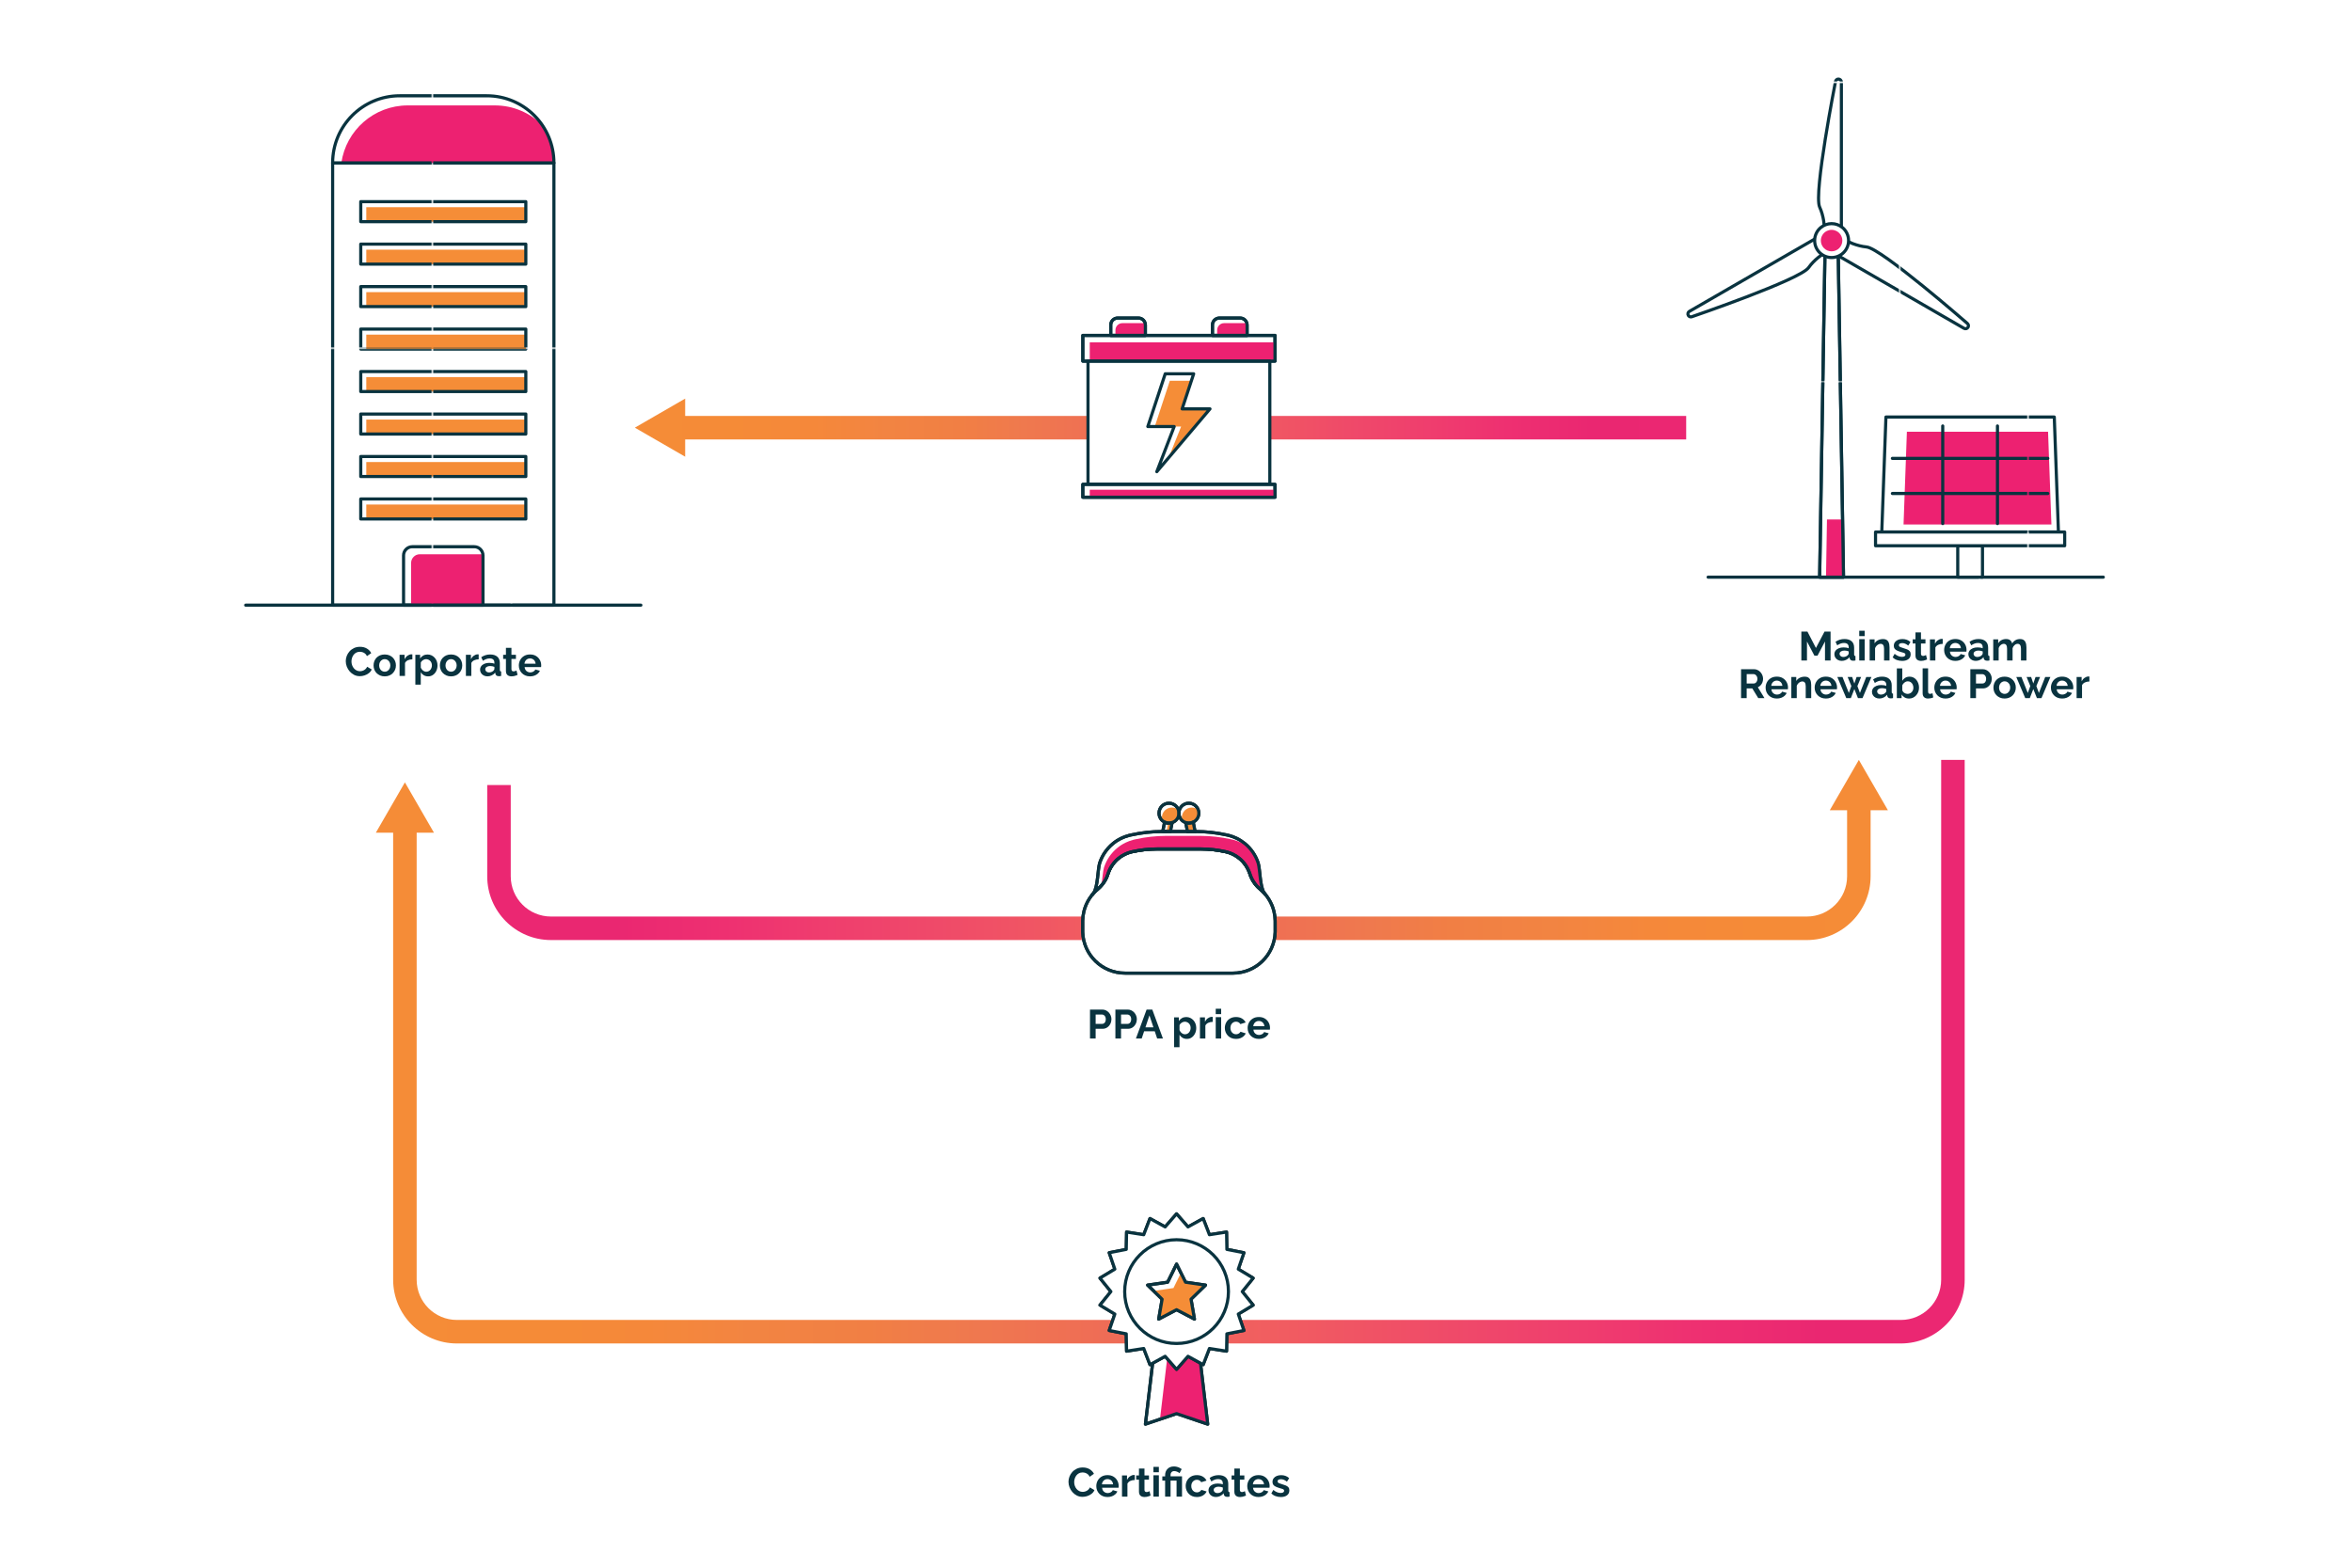 <svg id="Layer_1" xmlns="http://www.w3.org/2000/svg" xmlns:xlink="http://www.w3.org/1999/xlink" viewBox="0 0 1500 1000"><defs><style>
      .cls-1, .cls-2, .cls-3, .cls-4, .cls-5, .cls-6, .cls-7, .cls-8 {
        fill: none;
      }
      .cls-9 {
        fill: url(#linear-gradient);
      }
      .cls-10 {
        fill: #f58d37;
      }
      .cls-11 {
        fill: #ed2171;
      }
      .cls-12, .cls-13, .cls-14, .cls-15, .cls-16, .cls-17, .cls-18, .cls-19, .cls-20, .cls-21 {
        fill: #fff;
      }
      .cls-22 {
        fill: #09333f;
      }
      .cls-2, .cls-13, .cls-14, .cls-3, .cls-4, .cls-5, .cls-6, .cls-7, .cls-8, .cls-15, .cls-16, .cls-17, .cls-18, .cls-19, .cls-20, .cls-21 {
        stroke-linecap: round;
        stroke-linejoin: round;
        stroke-width: 2px;
      }
      .cls-2, .cls-15 {
        stroke: url(#New_Pattern_Swatch_2);
      }
      .cls-13, .cls-3 {
        stroke: #09333f;
      }
      .cls-14, .cls-4 {
        stroke: #231f20;
      }
      .cls-5 {
        stroke: url(#New_Pattern_Swatch_2-2);
      }
      .cls-6 {
        stroke: url(#New_Pattern_Swatch_2-3);
      }
      .cls-7 {
        stroke: url(#New_Pattern_Swatch_2-5);
      }
      .cls-8 {
        stroke: url(#New_Pattern_Swatch_2-11);
      }
      .cls-23 {
        fill: url(#linear-gradient-3);
      }
      .cls-24 {
        fill: url(#linear-gradient-2);
      }
      .cls-16 {
        stroke: url(#New_Pattern_Swatch_2-10);
      }
      .cls-17 {
        stroke: url(#New_Pattern_Swatch_2-4);
      }
      .cls-18 {
        stroke: url(#New_Pattern_Swatch_2-9);
      }
      .cls-19 {
        stroke: url(#New_Pattern_Swatch_2-8);
      }
      .cls-20 {
        stroke: url(#New_Pattern_Swatch_2-6);
      }
      .cls-21 {
        stroke: url(#New_Pattern_Swatch_2-7);
      }
    </style><linearGradient id="linear-gradient" x1="310.72" y1="542.19" x2="1204.03" y2="542.19" gradientUnits="userSpaceOnUse"><stop offset="0" stop-color="#eb2772"></stop><stop offset=".09" stop-color="#ea2771"></stop><stop offset=".17" stop-color="#ee3071"></stop><stop offset=".24" stop-color="#ef3d6e"></stop><stop offset=".31" stop-color="#ef486a"></stop><stop offset=".37" stop-color="#f05265"></stop><stop offset=".44" stop-color="#f15e60"></stop><stop offset=".5" stop-color="#ed675a"></stop><stop offset=".56" stop-color="#ef6f54"></stop><stop offset=".63" stop-color="#ef794e"></stop><stop offset=".69" stop-color="#f17f44"></stop><stop offset=".76" stop-color="#f28442"></stop><stop offset=".83" stop-color="#f5883a"></stop><stop offset=".91" stop-color="#f58b37"></stop><stop offset="1" stop-color="#f58c37"></stop></linearGradient><linearGradient id="linear-gradient-2" x1="-3997.77" y1="670.85" x2="-2984.46" y2="670.85" gradientTransform="translate(-2744.77) rotate(-180) scale(1 -1)" xlink:href="#linear-gradient"></linearGradient><linearGradient id="linear-gradient-3" x1="404.87" y1="272.8" x2="1075.37" y2="272.8" gradientUnits="userSpaceOnUse"><stop offset="0" stop-color="#f58c37"></stop><stop offset=".09" stop-color="#f58b37"></stop><stop offset=".17" stop-color="#f5883a"></stop><stop offset=".24" stop-color="#f28442"></stop><stop offset=".31" stop-color="#f17f44"></stop><stop offset=".37" stop-color="#ef794e"></stop><stop offset=".44" stop-color="#ef6f54"></stop><stop offset=".5" stop-color="#ed675a"></stop><stop offset=".56" stop-color="#f15e60"></stop><stop offset=".63" stop-color="#f05265"></stop><stop offset=".69" stop-color="#ef486a"></stop><stop offset=".76" stop-color="#ef3d6e"></stop><stop offset=".83" stop-color="#ee3071"></stop><stop offset=".91" stop-color="#ea2771"></stop><stop offset="1" stop-color="#eb2772"></stop></linearGradient><pattern id="New_Pattern_Swatch_2" x="0" y="0" width="190.1" height="190.1" patternTransform="translate(5815.26 4233.56)" patternUnits="userSpaceOnUse" viewBox="0 0 190.1 190.1"><g><rect class="cls-1" width="190.1" height="190.1"></rect><rect class="cls-22" width="190.1" height="190.1"></rect></g></pattern><pattern id="New_Pattern_Swatch_2-2" patternTransform="translate(1472.72 6182.84)" xlink:href="#New_Pattern_Swatch_2"></pattern><pattern id="New_Pattern_Swatch_2-3" patternTransform="translate(1645.01 6164.97)" xlink:href="#New_Pattern_Swatch_2"></pattern><pattern id="New_Pattern_Swatch_2-4" patternTransform="translate(1594.01 6164.97)" xlink:href="#New_Pattern_Swatch_2"></pattern><pattern id="New_Pattern_Swatch_2-5" patternTransform="translate(1594.01 6164.97)" xlink:href="#New_Pattern_Swatch_2"></pattern><pattern id="New_Pattern_Swatch_2-6" patternTransform="translate(1594.01 6164.97)" xlink:href="#New_Pattern_Swatch_2"></pattern><pattern id="New_Pattern_Swatch_2-7" patternTransform="translate(1594.01 6164.97)" xlink:href="#New_Pattern_Swatch_2"></pattern><pattern id="New_Pattern_Swatch_2-8" patternTransform="translate(1866.94 6174.56)" xlink:href="#New_Pattern_Swatch_2"></pattern><pattern id="New_Pattern_Swatch_2-9" patternTransform="translate(1866.94 6174.56)" xlink:href="#New_Pattern_Swatch_2"></pattern><pattern id="New_Pattern_Swatch_2-10" patternTransform="translate(1866.94 6174.56)" xlink:href="#New_Pattern_Swatch_2"></pattern><pattern id="New_Pattern_Swatch_2-11" patternTransform="translate(1866.94 6174.56)" xlink:href="#New_Pattern_Swatch_2"></pattern></defs><path class="cls-9" d="M1204.03,516.84l-18.54-32.11-18.54,32.11h11.04v42.15c0,14.15-11.51,25.65-25.65,25.65H351.38c-14.15,0-25.65-11.51-25.65-25.65v-58.21h-15v58.21c0,22.42,18.24,40.65,40.65,40.65h800.96c22.42,0,40.65-18.24,40.65-40.65v-42.15h11.04Z"></path><path class="cls-24" d="M239.69,531.17l18.54-32.11,18.54,32.11h-10.98s-.06,0-.06,0v285.15c0,14.15,11.51,25.65,25.65,25.65h920.96c14.15,0,25.65-11.51,25.65-25.65V484.73h15v331.59c0,22.42-18.24,40.65-40.65,40.65H291.38c-22.42,0-40.65-18.24-40.65-40.65v-285.15s-.06,0-.06,0h-10.98Z"></path><polygon class="cls-23" points="436.97 265.3 436.97 265.24 436.97 254.26 404.87 272.8 436.97 291.33 436.97 280.35 436.97 280.3 1075.37 280.3 1075.37 265.3 436.97 265.3"></polygon><g><g><rect class="cls-13" x="690.58" y="213.95" width="122.56" height="16.4"></rect><rect class="cls-11" x="695" y="218.36" width="118.14" height="11.98"></rect><rect class="cls-13" x="693.88" y="230.35" width="115.96" height="78.63"></rect><polygon class="cls-10" points="771.68 260.82 753.9 260.82 756.61 252.6 759.81 242.87 746.06 242.87 736.45 272.09 736.85 272.09 741.26 272.09 748.84 272.09 753.26 272.09 745.3 291.97 762.14 272.09 771.68 260.82"></polygon><polygon class="cls-3" points="753.9 260.82 756.61 252.6 761.27 238.45 743.12 238.45 732.03 272.09 736.85 272.09 748.84 272.09 737.76 300.88 762.14 272.09 771.68 260.82 753.9 260.82"></polygon><rect class="cls-3" x="690.58" y="213.95" width="122.56" height="16.4"></rect><rect class="cls-13" x="690.58" y="308.98" width="122.56" height="8.2"></rect><rect class="cls-11" x="695" y="312.39" width="118.14" height="4.79"></rect><rect class="cls-3" x="690.58" y="308.98" width="122.56" height="8.2"></rect></g><g><path class="cls-13" d="M790.9,202.87h-13.21c-2.45,0-4.44,1.99-4.44,4.44v6.63h22.09v-6.63c0-2.45-1.99-4.44-4.44-4.44Z"></path><path class="cls-11" d="M795.34,208.2c0-.7-.17-1.36-.46-1.95-.32-.07-.64-.12-.98-.12h-13.21c-2.45,0-4.44,1.99-4.44,4.44v3.37h19.08v-5.74Z"></path><path class="cls-3" d="M790.9,202.87h-13.21c-2.45,0-4.44,1.99-4.44,4.44v6.63h22.09v-6.63c0-2.45-1.99-4.44-4.44-4.44Z"></path></g><g><path class="cls-13" d="M726.03,202.87h-13.21c-2.45,0-4.44,1.99-4.44,4.44v6.63h22.09v-6.63c0-2.45-1.99-4.44-4.44-4.44Z"></path><path class="cls-11" d="M730.47,208.2c0-.7-.17-1.36-.46-1.95-.32-.07-.64-.12-.98-.12h-13.21c-2.45,0-4.44,1.99-4.44,4.44v3.37h19.08v-5.74Z"></path><path class="cls-3" d="M726.03,202.87h-13.21c-2.45,0-4.44,1.99-4.44,4.44v6.63h22.09v-6.63c0-2.45-1.99-4.44-4.44-4.44Z"></path></g></g><g><path class="cls-22" d="M220.51,421.79c0-1.14,.2-2.26,.61-3.34,.41-1.08,1-2.07,1.79-2.95s1.75-1.59,2.87-2.12c1.13-.53,2.4-.79,3.82-.79,1.7,0,3.17,.37,4.41,1.12,1.24,.75,2.15,1.72,2.74,2.91l-2.73,1.9c-.31-.69-.72-1.24-1.22-1.64s-1.04-.68-1.62-.86c-.58-.17-1.14-.26-1.68-.26-.9,0-1.69,.18-2.35,.55-.67,.36-1.22,.84-1.66,1.43-.44,.59-.78,1.25-1,1.98-.23,.73-.34,1.46-.34,2.21,0,.8,.13,1.57,.39,2.33s.63,1.42,1.11,2c.48,.58,1.05,1.04,1.72,1.38,.67,.34,1.4,.51,2.2,.51,.55,0,1.13-.09,1.72-.29,.59-.19,1.13-.49,1.64-.91s.91-.96,1.22-1.64l2.91,1.72c-.38,.92-.98,1.7-1.81,2.34-.82,.64-1.74,1.13-2.76,1.46-1.01,.33-2.02,.49-3.03,.49-1.32,0-2.52-.27-3.6-.82-1.08-.55-2.02-1.27-2.82-2.18-.8-.91-1.42-1.93-1.86-3.07-.44-1.13-.66-2.28-.66-3.44Z"></path><path class="cls-22" d="M245.37,431.44c-1.11,0-2.1-.19-2.98-.57-.88-.38-1.62-.89-2.25-1.54s-1.1-1.39-1.42-2.22c-.32-.83-.48-1.71-.48-2.64s.16-1.86,.48-2.7c.32-.84,.79-1.58,1.4-2.22s1.37-1.15,2.25-1.52c.88-.37,1.87-.55,2.96-.55s2.13,.18,3,.55c.88,.37,1.62,.88,2.25,1.52,.62,.64,1.1,1.38,1.43,2.22,.33,.84,.49,1.74,.49,2.7s-.17,1.8-.49,2.64c-.33,.83-.81,1.57-1.43,2.22-.62,.65-1.37,1.17-2.25,1.54-.88,.38-1.87,.57-2.98,.57Zm-3.56-6.97c0,.76,.16,1.45,.47,2.07,.31,.61,.74,1.09,1.29,1.43s1.15,.51,1.81,.51,1.26-.17,1.79-.52,.97-.82,1.29-1.43c.32-.6,.48-1.3,.48-2.08s-.16-1.45-.48-2.05c-.32-.6-.75-1.08-1.29-1.43s-1.14-.52-1.82-.52-1.26,.17-1.79,.52-.96,.82-1.27,1.43c-.31,.6-.47,1.3-.47,2.08Z"></path><path class="cls-22" d="M262.97,420.57c-1.07,.02-2.03,.22-2.86,.61s-1.44,.97-1.82,1.73v8.27h-3.46v-13.49h3.2v2.78c.49-.94,1.1-1.67,1.86-2.21,.75-.54,1.55-.83,2.38-.88,.17,.02,.31,.02,.42,.01,.1,0,.2,0,.29,.04v3.15Z"></path><path class="cls-22" d="M273.06,431.44c-1.06,0-1.99-.24-2.81-.72-.82-.48-1.45-1.11-1.9-1.9v7.9h-3.46v-19.03h3.04v2.34c.52-.79,1.18-1.41,1.98-1.86,.8-.45,1.71-.68,2.73-.68,.92,0,1.76,.18,2.54,.54,.77,.36,1.45,.86,2.03,1.5,.58,.64,1.03,1.38,1.34,2.22,.31,.84,.47,1.73,.47,2.67,0,1.3-.26,2.49-.77,3.55-.51,1.06-1.21,1.91-2.11,2.53-.89,.63-1.92,.94-3.08,.94Zm-1.17-2.96c.52,0,1-.11,1.44-.33,.44-.22,.82-.52,1.13-.89,.31-.37,.55-.81,.73-1.31,.17-.5,.26-1.02,.26-1.54s-.09-1.06-.27-1.54c-.18-.48-.45-.9-.79-1.26s-.75-.64-1.21-.84c-.46-.2-.97-.31-1.52-.31-.31,0-.64,.06-.97,.17-.34,.11-.66,.27-.97,.47-.31,.2-.58,.44-.81,.7s-.41,.56-.55,.9v3.16c.23,.49,.52,.94,.87,1.35s.77,.72,1.24,.95c.47,.23,.94,.34,1.43,.34Z"></path><path class="cls-22" d="M287.67,431.44c-1.11,0-2.1-.19-2.98-.57-.88-.38-1.62-.89-2.25-1.54s-1.1-1.39-1.42-2.22c-.32-.83-.48-1.71-.48-2.64s.16-1.86,.48-2.7c.32-.84,.79-1.58,1.4-2.22s1.37-1.15,2.25-1.52c.88-.37,1.87-.55,2.96-.55s2.13,.18,3,.55c.88,.37,1.62,.88,2.25,1.52,.62,.64,1.1,1.38,1.43,2.22,.33,.84,.49,1.74,.49,2.7s-.17,1.8-.49,2.64c-.33,.83-.81,1.57-1.43,2.22-.62,.65-1.37,1.17-2.25,1.54-.88,.38-1.87,.57-2.98,.57Zm-3.56-6.97c0,.76,.16,1.45,.47,2.07,.31,.61,.74,1.09,1.29,1.43s1.15,.51,1.81,.51,1.26-.17,1.79-.52,.97-.82,1.29-1.43c.32-.6,.48-1.3,.48-2.08s-.16-1.45-.48-2.05c-.32-.6-.75-1.08-1.29-1.43s-1.14-.52-1.82-.52-1.26,.17-1.79,.52-.96,.82-1.27,1.43c-.31,.6-.47,1.3-.47,2.08Z"></path><path class="cls-22" d="M305.27,420.57c-1.07,.02-2.03,.22-2.86,.61s-1.44,.97-1.82,1.73v8.27h-3.46v-13.49h3.2v2.78c.49-.94,1.1-1.67,1.86-2.21,.75-.54,1.55-.83,2.38-.88,.17,.02,.31,.02,.42,.01,.1,0,.2,0,.29,.04v3.15Z"></path><path class="cls-22" d="M306.18,427.2c0-.87,.25-1.64,.74-2.29,.49-.65,1.18-1.16,2.05-1.53,.88-.37,1.89-.55,3.05-.55,.57,0,1.15,.04,1.74,.13,.59,.09,1.1,.23,1.53,.42v-.75c0-.83-.25-1.48-.75-1.94-.5-.46-1.26-.69-2.26-.69-.76,0-1.48,.13-2.16,.39-.68,.26-1.39,.63-2.13,1.12l-1.09-2.26c.88-.61,1.8-1.05,2.74-1.34,.94-.29,1.94-.43,2.98-.43,1.94,0,3.45,.47,4.54,1.42s1.62,2.32,1.62,4.11v4.28c0,.36,.07,.62,.2,.77,.13,.15,.34,.25,.64,.28v2.83c-.31,.05-.59,.09-.84,.13-.25,.03-.46,.04-.64,.03-.69,0-1.22-.15-1.57-.46-.36-.3-.57-.68-.64-1.13l-.08-.7c-.61,.76-1.35,1.35-2.24,1.77s-1.79,.62-2.7,.62-1.71-.19-2.43-.56c-.72-.38-1.28-.89-1.69-1.53-.41-.64-.61-1.36-.61-2.15Zm8.48,.65c.19-.17,.35-.36,.47-.58s.18-.41,.18-.56v-1.34c-.42-.17-.87-.3-1.35-.39s-.94-.14-1.38-.14c-.9,0-1.64,.19-2.22,.57-.58,.38-.87,.88-.87,1.51,0,.34,.09,.66,.29,.98,.19,.31,.46,.56,.82,.75,.36,.19,.79,.28,1.31,.28s1.03-.1,1.53-.3c.5-.2,.91-.46,1.22-.76Z"></path><path class="cls-22" d="M330.07,430.5c-.31,.14-.67,.28-1.08,.43s-.85,.27-1.33,.36c-.48,.09-.96,.14-1.44,.14-.66,0-1.26-.11-1.79-.33-.54-.22-.97-.58-1.29-1.07-.32-.49-.48-1.13-.48-1.92v-7.78h-1.77v-2.65h1.77v-4.42h3.51v4.42h2.86v2.65h-2.86v6.6c.02,.46,.15,.8,.39,1.01,.24,.21,.55,.32,.94,.32,.35,0,.69-.06,1.04-.2,.35-.13,.63-.25,.86-.35l.68,2.78Z"></path><path class="cls-22" d="M338.03,431.44c-1.09,0-2.08-.18-2.96-.55-.88-.37-1.64-.87-2.26-1.52s-1.1-1.38-1.43-2.2c-.33-.82-.49-1.71-.49-2.65,0-1.27,.29-2.44,.87-3.51,.58-1.07,1.4-1.93,2.47-2.57,1.07-.64,2.34-.96,3.83-.96s2.74,.32,3.8,.97c1.06,.64,1.87,1.49,2.44,2.54,.57,1.05,.86,2.19,.86,3.42,0,.22,0,.43-.03,.63-.02,.2-.04,.37-.05,.5h-10.5c.05,.71,.25,1.32,.58,1.82,.34,.5,.77,.89,1.3,1.16,.53,.27,1.09,.41,1.68,.41,.71,0,1.37-.17,1.99-.51,.62-.34,1.04-.79,1.26-1.37l2.96,.83c-.31,.69-.77,1.31-1.38,1.85s-1.33,.96-2.16,1.26c-.83,.3-1.76,.46-2.78,.46Zm-3.56-8.09h7.12c-.07-.68-.26-1.27-.58-1.77s-.74-.89-1.26-1.17c-.52-.28-1.1-.42-1.74-.42s-1.19,.14-1.7,.42-.93,.67-1.25,1.17-.52,1.09-.58,1.77Z"></path></g><g><polygon class="cls-15" points="310.46 103.9 267.66 103.9 212.14 103.9 212.14 386.02 353.26 386.02 353.26 103.9 310.46 103.9"></polygon><g><g><polygon class="cls-10" points="260.14 141.38 275.18 141.38 290.22 141.38 305.26 141.38 320.3 141.38 335.34 141.38 335.34 132.16 323.84 132.16 308.8 132.16 293.76 132.16 278.72 132.16 263.68 132.16 248.64 132.16 233.6 132.16 233.6 141.38 245.11 141.38 260.14 141.38"></polygon><rect class="cls-2" x="230.07" y="128.63" width="105.28" height="12.76"></rect></g><polygon class="cls-10" points="260.14 303.95 275.18 303.95 290.22 303.95 305.26 303.95 320.3 303.95 335.34 303.95 335.34 294.73 323.84 294.73 308.8 294.73 293.76 294.73 278.72 294.73 263.68 294.73 248.64 294.73 233.6 294.73 233.6 303.95 245.11 303.95 260.14 303.95"></polygon><g><polygon class="cls-10" points="260.14 168.48 275.18 168.48 290.22 168.48 305.26 168.48 320.3 168.48 335.34 168.48 335.34 159.26 323.84 159.26 308.8 159.26 293.76 159.26 278.72 159.26 263.68 159.26 248.64 159.26 233.6 159.26 233.6 168.48 245.11 168.48 260.14 168.48"></polygon><rect class="cls-2" x="230.07" y="155.72" width="105.28" height="12.76"></rect></g><g><polygon class="cls-10" points="260.14 195.57 275.18 195.57 290.22 195.57 305.26 195.57 320.3 195.57 335.34 195.57 335.34 186.35 323.84 186.35 308.8 186.35 293.76 186.35 278.72 186.35 263.68 186.35 248.64 186.35 233.6 186.35 233.6 195.57 245.11 195.57 260.14 195.57"></polygon><rect class="cls-2" x="230.07" y="182.82" width="105.28" height="12.76"></rect></g><g><polygon class="cls-10" points="260.14 222.67 275.18 222.67 290.22 222.67 305.26 222.67 320.3 222.67 335.34 222.67 335.34 213.45 323.84 213.45 308.8 213.45 293.76 213.45 278.72 213.45 263.68 213.45 248.64 213.45 233.6 213.45 233.6 222.67 245.11 222.67 260.14 222.67"></polygon><rect class="cls-2" x="230.07" y="209.91" width="105.28" height="12.76"></rect></g><g><polygon class="cls-10" points="260.14 249.76 275.18 249.76 290.22 249.76 305.26 249.76 320.3 249.76 335.34 249.76 335.34 240.54 323.84 240.54 308.8 240.54 293.76 240.54 278.72 240.54 263.68 240.54 248.64 240.54 233.6 240.54 233.6 249.76 245.11 249.76 260.14 249.76"></polygon><rect class="cls-2" x="230.07" y="237.01" width="105.28" height="12.76"></rect></g><g><polygon class="cls-10" points="260.14 276.86 275.18 276.86 290.22 276.86 305.26 276.86 320.3 276.86 335.34 276.86 335.34 267.64 323.84 267.64 308.8 267.64 293.76 267.64 278.72 267.64 263.68 267.64 248.64 267.64 233.6 267.64 233.6 276.86 245.11 276.86 260.14 276.86"></polygon><rect class="cls-2" x="230.07" y="264.1" width="105.28" height="12.76"></rect></g><g><polygon class="cls-10" points="260.14 331.05 275.18 331.05 290.22 331.05 305.26 331.05 320.3 331.05 335.34 331.05 335.34 321.83 323.84 321.83 308.8 321.83 293.76 321.83 278.72 321.83 263.68 321.83 248.64 321.83 233.6 321.83 233.6 331.05 245.11 331.05 260.14 331.05"></polygon><rect class="cls-2" x="230.07" y="318.29" width="105.28" height="12.76"></rect></g><rect class="cls-2" x="230.07" y="291.2" width="105.28" height="12.76"></rect></g><g><path class="cls-12" d="M310.46,61.1h-55.52c-23.64,0-42.8,19.16-42.8,42.8h141.12c0-23.64-19.16-42.8-42.8-42.8Z"></path><path class="cls-11" d="M267.66,103.9h85.6c0-8.99-2.78-17.32-7.51-24.21-7.74-7.69-18.4-12.45-30.18-12.45h-55.52c-21.55,0-39.38,15.93-42.35,36.66h49.96Z"></path><path class="cls-2" d="M310.46,61.1h-55.52c-23.64,0-42.8,19.16-42.8,42.8h141.12c0-23.64-19.16-42.8-42.8-42.8Z"></path></g><g><path class="cls-11" d="M308.03,354.3c0-.24-.02-.48-.05-.71-.23-.03-.47-.05-.71-.05h-39.52c-3.07,0-5.57,2.49-5.57,5.57v26.92h45.85v-31.72Z"></path><path class="cls-2" d="M302.46,348.74h-39.52c-3.07,0-5.57,2.49-5.57,5.57v31.72h50.65v-31.72c0-3.07-2.49-5.57-5.57-5.57Z"></path></g></g><line class="cls-5" x1="156.69" y1="386.02" x2="408.72" y2="386.02"></line><g><polygon class="cls-14" points="762.09 839.67 750.36 839.67 738.63 839.67 730.5 908.43 750.36 901.72 770.22 908.43 762.09 839.67"></polygon><polygon class="cls-11" points="770.22 908.43 763.56 852.08 757.81 852.08 746.08 852.08 739.79 905.29 750.36 901.72 770.22 908.43"></polygon><polygon class="cls-3" points="762.09 839.67 750.36 839.67 738.63 839.67 730.5 908.43 750.36 901.72 770.22 908.43 762.09 839.67"></polygon><polygon class="cls-14" points="792.26 823.89 799.2 815.28 789.73 809.56 793.31 799.09 782.45 796.96 782.24 785.9 771.31 787.61 767.33 777.29 757.64 782.63 750.36 774.29 743.09 782.63 733.4 777.29 729.42 787.61 718.48 785.9 718.27 796.96 707.41 799.09 711 809.56 701.52 815.28 708.47 823.89 701.52 832.5 711 838.22 707.41 848.69 718.27 850.82 718.48 861.88 729.42 860.17 733.4 870.49 743.09 865.15 750.36 873.48 757.64 865.15 767.33 870.49 771.31 860.17 782.24 861.88 782.45 850.82 793.31 848.69 789.73 838.22 799.2 832.5 792.26 823.89"></polygon><polygon class="cls-13" points="792.26 823.89 799.2 815.28 789.73 809.56 793.31 799.09 782.45 796.96 782.24 785.9 771.31 787.61 767.33 777.29 757.64 782.63 750.36 774.29 743.09 782.63 733.4 777.29 729.42 787.61 718.48 785.9 718.27 796.96 707.41 799.09 711 809.56 701.52 815.28 708.47 823.89 701.52 832.5 711 838.22 707.41 848.69 718.27 850.82 718.48 861.88 729.42 860.17 733.4 870.49 743.09 865.15 750.36 873.48 757.64 865.15 767.33 870.49 771.31 860.17 782.24 861.88 782.45 850.82 793.31 848.69 789.73 838.22 799.2 832.5 792.26 823.89"></polygon><polyline class="cls-4" points="750.36 806.34 756.07 817.89 768.82 819.75 759.59 828.74 761.77 841.44 750.36 835.44 738.96 841.44 741.14 828.74 731.91 819.75 744.66 817.89 750.36 806.34"></polyline><polygon class="cls-11" points="735.72 823.46 735.63 823.47 741.12 828.82 741.14 828.74 735.72 823.46"></polygon><polygon class="cls-10" points="761.77 841.44 759.59 828.74 765.97 822.52 768.56 819.75 758.1 818.19 756.07 817.89 753.14 811.97 748.38 821.62 735.72 823.46 741.14 828.74 741.12 828.82 740.89 833.21 739.26 841.07 750.36 835.44 761.77 841.44"></polygon><circle class="cls-3" cx="750.36" cy="823.89" r="33.09"></circle><polyline class="cls-3" points="750.36 806.34 756.07 817.89 768.82 819.75 759.59 828.74 761.77 841.44 750.36 835.44 738.96 841.44 741.14 828.74 731.91 819.75 744.66 817.89 750.36 806.34"></polyline></g><g><g><path class="cls-22" d="M695.15,662.44v-18.46h7.83c.85,0,1.63,.17,2.35,.52,.72,.35,1.34,.82,1.86,1.4,.52,.59,.92,1.25,1.21,1.98,.29,.73,.43,1.47,.43,2.24,0,1.02-.23,2.01-.7,2.95-.47,.95-1.13,1.71-1.99,2.3-.86,.59-1.86,.88-3,.88h-4.39v6.19h-3.59Zm3.59-9.33h4.16c.45,0,.85-.12,1.2-.36,.35-.24,.62-.59,.82-1.05s.3-.98,.3-1.57c0-.64-.12-1.18-.35-1.62-.23-.44-.54-.78-.91-1.01-.37-.23-.78-.35-1.21-.35h-4v5.98Z"></path><path class="cls-22" d="M711.35,662.44v-18.46h7.83c.85,0,1.63,.17,2.35,.52,.72,.35,1.34,.82,1.86,1.4,.52,.59,.92,1.25,1.21,1.98,.29,.73,.43,1.47,.43,2.24,0,1.02-.23,2.01-.7,2.95-.47,.95-1.13,1.71-1.99,2.3-.86,.59-1.86,.88-3,.88h-4.39v6.19h-3.59Zm3.59-9.33h4.16c.45,0,.85-.12,1.2-.36,.35-.24,.62-.59,.82-1.05s.3-.98,.3-1.57c0-.64-.12-1.18-.35-1.62-.23-.44-.54-.78-.91-1.01-.37-.23-.78-.35-1.21-.35h-4v5.98Z"></path><path class="cls-22" d="M731.24,643.98h3.64l6.79,18.46h-3.69l-1.53-4.6h-6.78l-1.54,4.6h-3.69l6.81-18.46Zm4.36,11.34l-2.54-7.62-2.55,7.62h5.09Z"></path><path class="cls-22" d="M756.95,662.7c-1.06,0-1.99-.24-2.81-.72-.82-.48-1.45-1.11-1.9-1.9v7.9h-3.46v-19.03h3.04v2.34c.52-.79,1.18-1.41,1.98-1.86,.8-.45,1.71-.68,2.73-.68,.92,0,1.76,.18,2.54,.54,.77,.36,1.45,.86,2.03,1.5,.58,.64,1.03,1.38,1.34,2.22,.31,.84,.47,1.73,.47,2.67,0,1.3-.26,2.49-.77,3.55-.51,1.06-1.21,1.91-2.11,2.53-.89,.63-1.92,.94-3.08,.94Zm-1.17-2.96c.52,0,1-.11,1.44-.33,.44-.22,.82-.52,1.13-.89,.31-.37,.55-.81,.73-1.31,.17-.5,.26-1.02,.26-1.54s-.09-1.06-.27-1.54c-.18-.48-.45-.9-.79-1.26s-.75-.64-1.21-.84c-.46-.2-.97-.31-1.52-.31-.31,0-.64,.06-.97,.17-.34,.11-.66,.27-.97,.47-.31,.2-.58,.44-.81,.7s-.41,.56-.55,.9v3.16c.23,.49,.52,.94,.87,1.35s.77,.72,1.24,.95c.47,.23,.94,.34,1.43,.34Z"></path><path class="cls-22" d="M773.41,651.83c-1.07,.02-2.03,.22-2.86,.61s-1.44,.97-1.82,1.73v8.27h-3.46v-13.49h3.2v2.78c.49-.94,1.1-1.67,1.86-2.21,.75-.54,1.55-.83,2.38-.88,.17,.02,.31,.02,.42,.01,.1,0,.2,0,.29,.04v3.15Z"></path><path class="cls-22" d="M775.34,646.89v-3.43h3.46v3.43h-3.46Zm0,15.55v-13.62h3.46v13.62h-3.46Z"></path><path class="cls-22" d="M788.31,662.7c-1.13,0-2.13-.18-3-.55s-1.62-.88-2.25-1.54c-.62-.66-1.1-1.41-1.43-2.25-.33-.84-.49-1.72-.49-2.65,0-1.25,.29-2.41,.86-3.47,.57-1.06,1.39-1.91,2.47-2.55,1.07-.63,2.35-.95,3.82-.95s2.74,.32,3.8,.96c1.06,.64,1.84,1.48,2.34,2.52l-3.38,1.04c-.29-.5-.69-.89-1.17-1.16-.49-.27-1.03-.4-1.64-.4-.64,0-1.23,.17-1.77,.5-.54,.33-.97,.8-1.29,1.39-.32,.59-.48,1.3-.48,2.12s.16,1.48,.48,2.09c.32,.61,.75,1.09,1.29,1.43s1.13,.51,1.79,.51c.43,0,.83-.07,1.2-.21s.7-.33,1-.58c.3-.25,.52-.52,.66-.82l3.38,1.04c-.31,.68-.77,1.28-1.37,1.82s-1.3,.96-2.11,1.26c-.81,.3-1.71,.46-2.72,.46Z"></path><path class="cls-22" d="M802.82,662.7c-1.09,0-2.08-.18-2.96-.55-.88-.37-1.64-.87-2.26-1.52s-1.1-1.38-1.43-2.2c-.33-.82-.49-1.71-.49-2.65,0-1.27,.29-2.44,.87-3.51,.58-1.07,1.4-1.93,2.47-2.57,1.07-.64,2.34-.96,3.83-.96s2.74,.32,3.8,.97c1.06,.64,1.87,1.49,2.44,2.54,.57,1.05,.86,2.19,.86,3.42,0,.22,0,.43-.03,.63-.02,.2-.04,.37-.05,.5h-10.5c.05,.71,.25,1.32,.58,1.82,.34,.5,.77,.89,1.3,1.16,.53,.27,1.09,.41,1.68,.41,.71,0,1.37-.17,1.99-.51,.62-.34,1.04-.79,1.26-1.37l2.96,.83c-.31,.69-.77,1.31-1.38,1.85s-1.33,.96-2.16,1.26c-.83,.3-1.76,.46-2.78,.46Zm-3.56-8.09h7.12c-.07-.68-.26-1.27-.58-1.77s-.74-.89-1.26-1.17c-.52-.28-1.1-.42-1.74-.42s-1.19,.14-1.7,.42-.93,.67-1.25,1.17-.52,1.09-.58,1.77Z"></path></g><g><path class="cls-14" d="M742.73,524.4l-1.18,6.03h4.84l1.12-5.71c-.63,.21-1.3,.33-2.01,.33-1,0-1.93-.24-2.77-.64Z"></path><path class="cls-14" d="M745.51,512.34c-3.51,0-6.35,2.84-6.35,6.35,0,2.51,1.46,4.68,3.58,5.71,.84,.41,1.78,.64,2.77,.64,.7,0,1.37-.12,2.01-.33,2.52-.84,4.35-3.22,4.35-6.02,0-3.51-2.84-6.35-6.35-6.35Z"></path><path class="cls-14" d="M813.24,588.22c0-.15,.01-.29,.01-.44s0-.29-.01-.44v-.08h0c-.04-2.06-.31-4.06-.78-5.98-1.4-5.66-4.6-10.61-8.95-14.22h.01c-3.04-2.6-5.34-6.04-6.5-9.97h-.02c-1.26-3.78-3.56-7.09-6.58-9.56-1.25-1.02-2.63-1.91-4.1-2.62-1.22-.59-2.5-1.07-3.84-1.42-.06-.02-.13-.03-.19-.05-.2-.05-.4-.1-.61-.14-.11-.03-.23-.05-.34-.07-4.99-1.1-10.18-1.69-15.51-1.69h-27.91c-5.33,0-10.52,.59-15.51,1.69-.11,.03-.23,.05-.34,.07-.2,.04-.41,.09-.61,.14-.06,.02-.13,.03-.19,.05-1.34,.35-2.62,.82-3.84,1.42-1.47,.71-2.84,1.6-4.1,2.62-3.02,2.47-5.33,5.78-6.58,9.56h-.02c-1.17,3.92-3.46,7.36-6.5,9.95h.01c-4.35,3.63-7.55,8.57-8.95,14.24-.48,1.92-.74,3.92-.78,5.98h0v.08c0,.15-.01,.29-.01,.44s0,.29,.01,.44v5.13c0,.15-.01,.29-.01,.44s0,.29,.01,.44v.36h0c.42,14.51,12.31,26.15,26.92,26.15h68.9c14.61,0,26.5-11.64,26.92-26.15h0v-.36c0-.15,.01-.29,.01-.44s0-.29-.01-.44v-5.13Z"></path><g><path class="cls-14" d="M697.43,569.73c-.33,.37-.66,.74-.97,1.13,.36-.3,.68-.68,.97-1.13Z"></path><path class="cls-14" d="M802.35,550.35c-1.61-4.85-4.56-9.08-8.43-12.25-1.6-1.31-3.36-2.44-5.24-3.36-1.56-.76-3.21-1.37-4.92-1.81-.08-.02-.16-.04-.24-.06-.26-.06-.52-.12-.78-.18-.15-.03-.29-.06-.44-.1-6.4-1.41-13.04-2.17-19.86-2.17h-21.15c-6.82,0-13.46,.75-19.86,2.17-.15,.03-.29,.06-.44,.1-.26,.06-.52,.12-.78,.18-.08,.02-.16,.04-.24,.06-1.71,.44-3.36,1.06-4.92,1.81-1.88,.91-3.64,2.04-5.24,3.36-3.87,3.17-6.82,7.4-8.43,12.25h-.03c-1.36,4.56-1.06,15.02-3.91,19.38,.87-.96,1.8-1.86,2.79-2.68h-.01c3.04-2.6,5.34-6.04,6.5-9.97h.02c1.26-3.78,3.56-7.09,6.58-9.56,1.25-1.02,2.63-1.91,4.1-2.62,1.22-.59,2.5-1.07,3.84-1.42,.06-.02,.13-.03,.19-.05,.2-.05,.4-.1,.61-.14,.11-.03,.23-.05,.34-.07,4.99-1.1,10.18-1.69,15.51-1.69h27.91c5.33,0,10.52,.59,15.51,1.69,.11,.03,.23,.05,.34,.07,.2,.04,.41,.09,.61,.14,.06,.02,.13,.03,.19,.05,1.34,.35,2.62,.82,3.84,1.42,1.47,.71,2.84,1.6,4.1,2.62,3.02,2.47,5.33,5.78,6.58,9.56h.02c1.17,3.92,3.46,7.36,6.5,9.95h-.01c.99,.84,1.93,1.74,2.79,2.69-2.85-4.36-2.56-14.82-3.91-19.39h-.03Z"></path><path class="cls-14" d="M807.26,570.86c-.31-.38-.64-.76-.97-1.13,.29,.44,.61,.82,.97,1.13Z"></path></g><path class="cls-11" d="M806.29,569.73c-2.85-4.36-2.56-14.82-3.91-19.39h-.03c-1.11-3.35-2.88-6.4-5.14-9.02-.17-.15-.34-.31-.51-.45-1.6-1.31-3.36-2.44-5.24-3.36-1.56-.76-3.21-1.37-4.92-1.81-.08-.02-.16-.04-.24-.06-.26-.06-.52-.12-.78-.18-.15-.03-.29-.06-.44-.1-6.4-1.41-13.04-2.17-19.86-2.17h-21.15c-6.82,0-13.46,.75-19.86,2.17-.15,.03-.29,.06-.44,.1-.26,.06-.52,.12-.78,.18-.08,.02-.16,.04-.24,.06-1.71,.44-3.36,1.06-4.92,1.81-1.88,.91-3.64,2.04-5.24,3.36-3.87,3.17-6.82,7.4-8.43,12.25h-.03c-.79,2.67-1.03,7.37-1.65,11.68,1.92-2.21,3.39-4.83,4.25-7.71h.02c1.26-3.78,3.56-7.09,6.58-9.56,1.25-1.02,2.63-1.91,4.1-2.62,1.22-.59,2.5-1.07,3.84-1.42,.06-.02,.13-.03,.19-.05,.2-.05,.4-.1,.61-.14,.11-.03,.23-.05,.34-.07,4.99-1.1,10.18-1.69,15.51-1.69h27.91c5.33,0,10.52,.59,15.51,1.69,.11,.03,.23,.05,.34,.07,.2,.04,.41,.09,.61,.14,.06,.02,.13,.03,.19,.05,1.34,.35,2.62,.82,3.84,1.42,1.47,.71,2.84,1.6,4.1,2.62,1.03,.84,1.97,1.79,2.83,2.82,2.99,2.47,3.95,6.52,5.2,10.28h0c.83,2.8,3.6,4.58,5.44,6.76,.85,.74,1.67,1.51,2.42,2.35Z"></path><path class="cls-14" d="M760.98,524.4l1.18,6.03h-4.84s-1.12-5.71-1.12-5.71c.63,.21,1.3,.33,2.01,.33,1,0,1.93-.24,2.77-.64Z"></path><path class="cls-14" d="M758.21,512.34c3.51,0,6.35,2.84,6.35,6.35,0,2.51-1.46,4.68-3.58,5.71-.84,.41-1.78,.64-2.77,.64-.7,0-1.37-.12-2.01-.33-2.52-.84-4.35-3.22-4.35-6.02,0-3.51,2.84-6.35,6.35-6.35Z"></path><g><path class="cls-10" d="M747.36,515.12c-3.51,0-6.35,2.84-6.35,6.35,0,1.28,.38,2.46,1.03,3.46,.18,.28,.4,.54,.62,.79,.54,.6,1.61-1.05,2.35-.7l-1.24,6.33h2.63l.69-3.55,.42-2.16c2.52-.84,4.35-3.22,4.35-6.02,0-1.28-.38-2.47-1.03-3.47-1-.65-2.19-1.03-3.47-1.03Z"></path><path class="cls-10" d="M764.56,519.62c0-1.28-.38-2.47-1.03-3.47-1-.65-2.19-1.03-3.47-1.03-3.51,0-6.35,2.84-6.35,6.35,0,1.28,.39,2.46,1.04,3.45,.44,.67,1.32-.4,1.65,1.73,.09,.61,1.81,4.51,2.41,4.71h3.35l-.72-3.69-.46-2.34c2.12-1.03,3.58-3.2,3.58-5.71Z"></path></g><path class="cls-3" d="M813.24,588.22c0-.15,.01-.29,.01-.44s0-.29-.01-.44v-.08h0c-.04-2.06-.31-4.06-.78-5.98-1.4-5.66-4.6-10.61-8.95-14.22h.01c-3.04-2.6-5.34-6.04-6.5-9.97h-.02c-1.26-3.78-3.56-7.09-6.58-9.56-1.25-1.02-2.63-1.91-4.1-2.62-1.22-.59-2.5-1.07-3.84-1.42-.06-.02-.13-.03-.19-.05-.2-.05-.4-.1-.61-.14-.11-.03-.23-.05-.34-.07-4.99-1.1-10.18-1.69-15.51-1.69h-27.91c-5.33,0-10.52,.59-15.51,1.69-.11,.03-.23,.05-.34,.07-.2,.04-.41,.09-.61,.14-.06,.02-.13,.03-.19,.05-1.34,.35-2.62,.82-3.84,1.42-1.47,.71-2.84,1.6-4.1,2.62-3.02,2.47-5.33,5.78-6.58,9.56h-.02c-1.17,3.92-3.46,7.36-6.5,9.95h.01c-4.35,3.63-7.55,8.57-8.95,14.24-.48,1.92-.74,3.92-.78,5.98h0v.08c0,.15-.01,.29-.01,.44s0,.29,.01,.44v5.13c0,.15-.01,.29-.01,.44s0,.29,.01,.44v.36h0c.42,14.51,12.31,26.15,26.92,26.15h68.9c14.61,0,26.5-11.64,26.92-26.15h0v-.36c0-.15,.01-.29,.01-.44s0-.29-.01-.44v-5.13Z"></path><g><path class="cls-3" d="M697.43,569.73c-.33,.37-.66,.74-.97,1.13,.36-.3,.68-.68,.97-1.13Z"></path><path class="cls-3" d="M802.35,550.35c-1.61-4.85-4.56-9.08-8.43-12.25-1.6-1.31-3.36-2.44-5.24-3.36-1.56-.76-3.21-1.37-4.92-1.81-.08-.02-.16-.04-.24-.06-.26-.06-.52-.12-.78-.18-.15-.03-.29-.06-.44-.1-6.4-1.41-13.04-2.17-19.86-2.17h-21.15c-6.82,0-13.46,.75-19.86,2.17-.15,.03-.29,.06-.44,.1-.26,.06-.52,.12-.78,.18-.08,.02-.16,.04-.24,.06-1.71,.44-3.36,1.06-4.92,1.81-1.88,.91-3.64,2.04-5.24,3.36-3.87,3.17-6.82,7.4-8.43,12.25h-.03c-1.36,4.56-1.06,15.02-3.91,19.38,.87-.96,1.8-1.86,2.79-2.68h-.01c3.04-2.6,5.34-6.04,6.5-9.97h.02c1.26-3.78,3.56-7.09,6.58-9.56,1.25-1.02,2.63-1.91,4.1-2.62,1.22-.59,2.5-1.07,3.84-1.42,.06-.02,.13-.03,.19-.05,.2-.05,.4-.1,.61-.14,.11-.03,.23-.05,.34-.07,4.99-1.1,10.18-1.69,15.51-1.69h27.91c5.33,0,10.52,.59,15.51,1.69,.11,.03,.23,.05,.34,.07,.2,.04,.41,.09,.61,.14,.06,.02,.13,.03,.19,.05,1.34,.35,2.62,.82,3.84,1.42,1.47,.71,2.84,1.6,4.1,2.62,3.02,2.47,5.33,5.78,6.58,9.56h.02c1.17,3.92,3.46,7.36,6.5,9.95h-.01c.99,.84,1.93,1.74,2.79,2.69-2.85-4.36-2.56-14.82-3.91-19.39h-.03Z"></path><path class="cls-3" d="M807.26,570.86c-.31-.38-.64-.76-.97-1.13,.29,.44,.61,.82,.97,1.13Z"></path></g><path class="cls-3" d="M742.73,524.4l-1.18,6.03h4.84l1.12-5.71c-.63,.21-1.3,.33-2.01,.33-1,0-1.93-.24-2.77-.64Z"></path><path class="cls-3" d="M745.51,512.34c-3.51,0-6.35,2.84-6.35,6.35,0,2.51,1.46,4.68,3.58,5.71,.84,.41,1.78,.64,2.77,.64,.7,0,1.37-.12,2.01-.33,2.52-.84,4.35-3.22,4.35-6.02,0-3.51-2.84-6.35-6.35-6.35Z"></path><path class="cls-3" d="M760.98,524.4l1.18,6.03h-4.84s-1.12-5.71-1.12-5.71c.63,.21,1.3,.33,2.01,.33,1,0,1.93-.24,2.77-.64Z"></path><path class="cls-3" d="M758.21,512.34c3.51,0,6.35,2.84,6.35,6.35,0,2.51-1.46,4.68-3.58,5.71-.84,.41-1.78,.64-2.77,.64-.7,0-1.37-.12-2.01-.33-2.52-.84-4.35-3.22-4.35-6.02,0-3.51,2.84-6.35,6.35-6.35Z"></path></g></g><g><path class="cls-22" d="M681.43,945.28c0-1.14,.2-2.26,.61-3.34,.41-1.08,1-2.07,1.79-2.95s1.75-1.59,2.87-2.12c1.13-.53,2.4-.79,3.82-.79,1.7,0,3.17,.37,4.41,1.12,1.24,.75,2.15,1.72,2.74,2.91l-2.73,1.9c-.31-.69-.72-1.24-1.22-1.64s-1.04-.68-1.62-.86c-.58-.17-1.14-.26-1.68-.26-.9,0-1.69,.18-2.35,.55-.67,.36-1.22,.84-1.66,1.43-.44,.59-.78,1.25-1,1.98-.23,.73-.34,1.46-.34,2.21,0,.8,.13,1.57,.39,2.33s.63,1.42,1.11,2c.48,.58,1.05,1.04,1.72,1.38,.67,.34,1.4,.51,2.2,.51,.55,0,1.13-.09,1.72-.29,.59-.19,1.13-.49,1.64-.91s.91-.96,1.22-1.64l2.91,1.72c-.38,.92-.98,1.7-1.81,2.34-.82,.64-1.74,1.13-2.76,1.46-1.01,.33-2.02,.49-3.03,.49-1.32,0-2.52-.27-3.6-.82-1.08-.55-2.02-1.27-2.82-2.18-.8-.91-1.42-1.93-1.86-3.07-.44-1.13-.66-2.28-.66-3.44Z"></path><path class="cls-22" d="M706.31,954.92c-1.09,0-2.08-.18-2.96-.55-.88-.37-1.64-.87-2.26-1.52s-1.1-1.38-1.43-2.2c-.33-.82-.49-1.71-.49-2.65,0-1.27,.29-2.44,.87-3.51,.58-1.07,1.4-1.93,2.47-2.57,1.07-.64,2.34-.96,3.83-.96s2.74,.32,3.8,.97c1.06,.64,1.87,1.49,2.44,2.54,.57,1.05,.86,2.19,.86,3.42,0,.22,0,.43-.03,.63-.02,.2-.04,.37-.05,.5h-10.5c.05,.71,.25,1.32,.58,1.82,.34,.5,.77,.89,1.3,1.16,.53,.27,1.09,.41,1.68,.41,.71,0,1.37-.17,1.99-.51,.62-.34,1.04-.79,1.26-1.37l2.96,.83c-.31,.69-.77,1.31-1.38,1.85s-1.33,.96-2.16,1.26c-.83,.3-1.76,.46-2.78,.46Zm-3.56-8.09h7.12c-.07-.68-.26-1.27-.58-1.77s-.74-.89-1.26-1.17c-.52-.28-1.1-.42-1.74-.42s-1.19,.14-1.7,.42-.93,.67-1.25,1.17-.52,1.09-.58,1.77Z"></path><path class="cls-22" d="M723.7,944.06c-1.07,.02-2.03,.22-2.86,.61s-1.44,.97-1.82,1.73v8.27h-3.46v-13.49h3.2v2.78c.49-.94,1.1-1.67,1.86-2.21,.75-.54,1.55-.83,2.38-.88,.17,.02,.31,.02,.42,.01,.1,0,.2,0,.29,.04v3.15Z"></path><path class="cls-22" d="M733.79,953.99c-.31,.14-.67,.28-1.08,.43s-.85,.27-1.33,.36c-.48,.09-.96,.14-1.44,.14-.66,0-1.26-.11-1.79-.33-.54-.22-.97-.58-1.29-1.07-.32-.49-.48-1.13-.48-1.92v-7.78h-1.77v-2.65h1.77v-4.42h3.51v4.42h2.86v2.65h-2.86v6.6c.02,.46,.15,.8,.39,1.01,.24,.21,.55,.32,.94,.32,.35,0,.69-.06,1.04-.2,.35-.13,.63-.25,.86-.35l.68,2.78Z"></path><path class="cls-22" d="M735.61,939.12v-3.43h3.46v3.43h-3.46Zm0,15.55v-13.62h3.46v13.62h-3.46Z"></path><path class="cls-22" d="M743.07,944.42h-1.79v-2.68h1.79v-.81c0-.76,.12-1.47,.36-2.13,.24-.66,.61-1.24,1.09-1.75,.49-.51,1.07-.91,1.75-1.2,.68-.29,1.47-.43,2.35-.43,.64,0,1.26,.07,1.85,.21,.59,.14,1.14,.33,1.66,.58,.52,.25,1.02,.55,1.51,.9l-1.38,2.6c-.45-.38-.98-.7-1.59-.95-.61-.25-1.22-.38-1.85-.38-.5,0-.93,.11-1.27,.34-.35,.23-.6,.53-.77,.9-.17,.37-.25,.77-.25,1.18v.94h7.31v12.92h-3.48v-10.24h-3.82v10.24h-3.48v-10.24Z"></path><path class="cls-22" d="M763.35,954.92c-1.13,0-2.13-.18-3-.55s-1.62-.88-2.25-1.54c-.62-.66-1.1-1.41-1.43-2.25-.33-.84-.49-1.72-.49-2.65,0-1.25,.29-2.41,.86-3.47,.57-1.06,1.39-1.91,2.47-2.55,1.07-.63,2.35-.95,3.82-.95s2.74,.32,3.8,.96c1.06,.64,1.84,1.48,2.34,2.52l-3.38,1.04c-.29-.5-.69-.89-1.17-1.16-.49-.27-1.03-.4-1.64-.4-.64,0-1.23,.17-1.77,.5-.54,.33-.97,.8-1.29,1.39-.32,.59-.48,1.3-.48,2.12s.16,1.48,.48,2.09c.32,.61,.75,1.09,1.29,1.43s1.13,.51,1.79,.51c.43,0,.83-.07,1.2-.21s.7-.33,1-.58c.3-.25,.52-.52,.66-.82l3.38,1.04c-.31,.68-.77,1.28-1.37,1.82s-1.3,.96-2.11,1.26c-.81,.3-1.71,.46-2.72,.46Z"></path><path class="cls-22" d="M770.73,950.69c0-.87,.25-1.64,.74-2.29,.49-.65,1.18-1.16,2.05-1.53,.88-.37,1.89-.55,3.05-.55,.57,0,1.15,.04,1.74,.13,.59,.09,1.1,.23,1.53,.42v-.75c0-.83-.25-1.48-.75-1.94-.5-.46-1.26-.69-2.26-.69-.76,0-1.48,.13-2.16,.39-.68,.26-1.39,.63-2.13,1.12l-1.09-2.26c.88-.61,1.8-1.05,2.74-1.34,.94-.29,1.94-.43,2.98-.43,1.94,0,3.45,.47,4.54,1.42s1.62,2.32,1.62,4.11v4.28c0,.36,.07,.62,.2,.77,.13,.15,.34,.25,.64,.28v2.83c-.31,.05-.59,.09-.84,.13-.25,.03-.46,.04-.64,.03-.69,0-1.22-.15-1.57-.46-.36-.3-.57-.68-.64-1.13l-.08-.7c-.61,.76-1.35,1.35-2.24,1.77s-1.79,.62-2.7,.62-1.71-.19-2.43-.56c-.72-.38-1.28-.89-1.69-1.53-.41-.64-.61-1.36-.61-2.15Zm8.48,.65c.19-.17,.35-.36,.47-.58s.18-.41,.18-.56v-1.34c-.42-.17-.87-.3-1.35-.39s-.94-.14-1.38-.14c-.9,0-1.64,.19-2.22,.57-.58,.38-.87,.88-.87,1.51,0,.34,.09,.66,.29,.98,.19,.31,.46,.56,.82,.75,.36,.19,.79,.28,1.31,.28s1.03-.1,1.53-.3c.5-.2,.91-.46,1.22-.76Z"></path><path class="cls-22" d="M794.63,953.99c-.31,.14-.67,.28-1.08,.43s-.85,.27-1.33,.36c-.48,.09-.96,.14-1.44,.14-.66,0-1.26-.11-1.79-.33-.54-.22-.97-.58-1.29-1.07-.32-.49-.48-1.13-.48-1.92v-7.78h-1.77v-2.65h1.77v-4.42h3.51v4.42h2.86v2.65h-2.86v6.6c.02,.46,.15,.8,.39,1.01,.24,.21,.55,.32,.94,.32,.35,0,.69-.06,1.04-.2,.35-.13,.63-.25,.86-.35l.68,2.78Z"></path><path class="cls-22" d="M802.58,954.92c-1.09,0-2.08-.18-2.96-.55-.88-.37-1.64-.87-2.26-1.52s-1.1-1.38-1.43-2.2c-.33-.82-.49-1.71-.49-2.65,0-1.27,.29-2.44,.87-3.51,.58-1.07,1.4-1.93,2.47-2.57,1.07-.64,2.34-.96,3.83-.96s2.74,.32,3.8,.97c1.06,.64,1.87,1.49,2.44,2.54,.57,1.05,.86,2.19,.86,3.42,0,.22,0,.43-.03,.63-.02,.2-.04,.37-.05,.5h-10.5c.05,.71,.25,1.32,.58,1.82,.34,.5,.77,.89,1.3,1.16,.53,.27,1.09,.41,1.68,.41,.71,0,1.37-.17,1.99-.51,.62-.34,1.04-.79,1.26-1.37l2.96,.83c-.31,.69-.77,1.31-1.38,1.85s-1.33,.96-2.16,1.26c-.83,.3-1.76,.46-2.78,.46Zm-3.56-8.09h7.12c-.07-.68-.26-1.27-.58-1.77s-.74-.89-1.26-1.17c-.52-.28-1.1-.42-1.74-.42s-1.19,.14-1.7,.42-.93,.67-1.25,1.17-.52,1.09-.58,1.77Z"></path><path class="cls-22" d="M816.86,954.92c-1.16,0-2.27-.19-3.34-.57-1.07-.38-1.97-.95-2.72-1.69l1.27-2.26c.8,.66,1.59,1.14,2.37,1.46,.78,.31,1.54,.47,2.29,.47,.68,0,1.22-.12,1.62-.35,.41-.23,.61-.58,.61-1.05,0-.34-.11-.6-.34-.78-.23-.18-.55-.33-.97-.46-.43-.13-.94-.28-1.55-.45-1-.31-1.84-.62-2.51-.94-.67-.32-1.17-.71-1.52-1.18-.35-.47-.52-1.07-.52-1.81,0-.89,.23-1.66,.69-2.3,.46-.64,1.1-1.14,1.92-1.5s1.79-.54,2.9-.54c.97,0,1.89,.15,2.76,.46,.87,.3,1.65,.79,2.37,1.47l-1.43,2.24c-.68-.55-1.33-.96-1.95-1.21s-1.26-.38-1.9-.38c-.36,0-.71,.04-1.03,.13-.32,.08-.58,.23-.78,.42s-.3,.47-.3,.83c0,.31,.09,.55,.27,.74,.18,.19,.46,.35,.83,.49,.37,.14,.83,.29,1.36,.46,1.09,.31,2.01,.62,2.76,.93,.75,.32,1.31,.71,1.7,1.19,.39,.48,.59,1.12,.59,1.94,0,1.33-.49,2.37-1.48,3.12-.99,.75-2.31,1.12-3.98,1.12Z"></path></g><g><g><path class="cls-22" d="M1163.9,421.32v-12.12l-4.76,9.02h-2l-4.73-9.02v12.12h-3.59v-18.46h3.87l5.43,10.48,5.49-10.48h3.85v18.46h-3.56Z"></path><path class="cls-22" d="M1169.89,417.34c0-.87,.25-1.64,.74-2.29,.49-.65,1.18-1.16,2.05-1.53,.88-.37,1.89-.55,3.05-.55,.57,0,1.15,.04,1.74,.13,.59,.09,1.1,.23,1.53,.42v-.75c0-.83-.25-1.48-.75-1.94-.5-.46-1.26-.69-2.26-.69-.76,0-1.48,.13-2.16,.39-.68,.26-1.39,.63-2.13,1.12l-1.09-2.26c.88-.61,1.8-1.05,2.74-1.34,.94-.29,1.94-.43,2.98-.43,1.94,0,3.45,.47,4.54,1.42s1.62,2.32,1.62,4.11v4.28c0,.36,.07,.62,.2,.77,.13,.15,.34,.25,.64,.28v2.83c-.31,.05-.59,.09-.84,.13-.25,.03-.46,.04-.64,.03-.69,0-1.22-.15-1.57-.46-.36-.3-.57-.68-.64-1.13l-.08-.7c-.61,.76-1.35,1.35-2.24,1.77s-1.79,.62-2.7,.62-1.71-.19-2.43-.56c-.72-.38-1.28-.89-1.69-1.53-.41-.64-.61-1.36-.61-2.15Zm8.48,.65c.19-.17,.35-.36,.47-.58s.18-.41,.18-.56v-1.34c-.42-.17-.87-.3-1.35-.39s-.94-.14-1.38-.14c-.9,0-1.64,.19-2.22,.57-.58,.38-.87,.88-.87,1.51,0,.34,.09,.66,.29,.98,.19,.31,.46,.56,.82,.75,.36,.19,.79,.28,1.31,.28s1.03-.1,1.53-.3c.5-.2,.91-.46,1.22-.76Z"></path><path class="cls-22" d="M1185.74,405.77v-3.43h3.46v3.43h-3.46Zm0,15.55v-13.62h3.46v13.62h-3.46Z"></path><path class="cls-22" d="M1205.04,421.32h-3.48v-7.53c0-1.08-.19-1.86-.56-2.36-.37-.5-.91-.74-1.6-.74-.47,0-.94,.12-1.42,.36-.48,.24-.9,.56-1.27,.98-.37,.41-.66,.89-.87,1.43v7.87h-3.46v-13.49h3.15v2.52c.35-.58,.79-1.07,1.33-1.47,.54-.39,1.15-.7,1.85-.92,.69-.22,1.44-.33,2.24-.33,.85,0,1.55,.15,2.09,.45,.55,.3,.96,.71,1.25,1.22,.29,.51,.48,1.08,.6,1.71,.11,.63,.17,1.26,.17,1.89v8.43Z"></path><path class="cls-22" d="M1213.1,421.58c-1.16,0-2.27-.19-3.34-.57-1.07-.38-1.97-.95-2.72-1.69l1.27-2.26c.8,.66,1.59,1.14,2.37,1.46,.78,.31,1.54,.47,2.29,.47,.68,0,1.22-.12,1.62-.35,.41-.23,.61-.58,.61-1.05,0-.34-.11-.6-.34-.78-.23-.18-.55-.33-.97-.46-.43-.13-.94-.28-1.55-.45-1-.31-1.84-.62-2.51-.94-.67-.32-1.17-.71-1.52-1.18-.35-.47-.52-1.07-.52-1.81,0-.89,.23-1.66,.69-2.3,.46-.64,1.1-1.14,1.92-1.5s1.79-.54,2.9-.54c.97,0,1.89,.15,2.76,.46,.87,.3,1.65,.79,2.37,1.47l-1.43,2.24c-.68-.55-1.33-.96-1.95-1.21s-1.26-.38-1.9-.38c-.36,0-.71,.04-1.03,.13-.32,.08-.58,.23-.78,.42s-.3,.47-.3,.83c0,.31,.09,.55,.27,.74,.18,.19,.46,.35,.83,.49,.37,.14,.83,.29,1.36,.46,1.09,.31,2.01,.62,2.76,.93,.75,.32,1.31,.71,1.7,1.19,.39,.48,.59,1.12,.59,1.94,0,1.33-.49,2.37-1.48,3.12-.99,.75-2.31,1.12-3.98,1.12Z"></path><path class="cls-22" d="M1229.01,420.64c-.31,.14-.67,.28-1.08,.43s-.85,.27-1.33,.36c-.48,.09-.96,.14-1.44,.14-.66,0-1.26-.11-1.79-.33-.54-.22-.97-.58-1.29-1.07-.32-.49-.48-1.13-.48-1.92v-7.78h-1.77v-2.65h1.77v-4.42h3.51v4.42h2.86v2.65h-2.86v6.6c.02,.46,.15,.8,.39,1.01,.24,.21,.55,.32,.94,.32,.35,0,.69-.06,1.04-.2,.35-.13,.63-.25,.86-.35l.68,2.78Z"></path><path class="cls-22" d="M1238.97,410.71c-1.07,.02-2.03,.22-2.86,.61s-1.44,.97-1.82,1.73v8.27h-3.46v-13.49h3.2v2.78c.49-.94,1.1-1.67,1.86-2.21,.75-.54,1.55-.83,2.38-.88,.17,.02,.31,.02,.42,.01,.1,0,.2,0,.29,.04v3.15Z"></path><path class="cls-22" d="M1247.03,421.58c-1.09,0-2.08-.18-2.96-.55-.88-.37-1.64-.87-2.26-1.52s-1.1-1.38-1.43-2.2c-.33-.82-.49-1.71-.49-2.65,0-1.27,.29-2.44,.87-3.51,.58-1.07,1.4-1.93,2.47-2.57,1.07-.64,2.34-.96,3.83-.96s2.74,.32,3.8,.97c1.06,.64,1.87,1.49,2.44,2.54,.57,1.05,.86,2.19,.86,3.42,0,.22,0,.43-.03,.63-.02,.2-.04,.37-.05,.5h-10.5c.05,.71,.25,1.32,.58,1.82,.34,.5,.77,.89,1.3,1.16,.53,.27,1.09,.41,1.68,.41,.71,0,1.37-.17,1.99-.51,.62-.34,1.04-.79,1.26-1.37l2.96,.83c-.31,.69-.77,1.31-1.38,1.85s-1.33,.96-2.16,1.26c-.83,.3-1.76,.46-2.78,.46Zm-3.56-8.09h7.12c-.07-.68-.26-1.27-.58-1.77s-.74-.89-1.26-1.17c-.52-.28-1.1-.42-1.74-.42s-1.19,.14-1.7,.42-.93,.67-1.25,1.17-.52,1.09-.58,1.77Z"></path><path class="cls-22" d="M1255.35,417.34c0-.87,.25-1.64,.74-2.29,.49-.65,1.18-1.16,2.05-1.53,.88-.37,1.89-.55,3.05-.55,.57,0,1.15,.04,1.74,.13,.59,.09,1.1,.23,1.53,.42v-.75c0-.83-.25-1.48-.75-1.94-.5-.46-1.26-.69-2.26-.69-.76,0-1.48,.13-2.16,.39-.68,.26-1.39,.63-2.13,1.12l-1.09-2.26c.88-.61,1.8-1.05,2.74-1.34,.94-.29,1.94-.43,2.98-.43,1.94,0,3.45,.47,4.54,1.42s1.62,2.32,1.62,4.11v4.28c0,.36,.07,.62,.2,.77,.13,.15,.34,.25,.64,.28v2.83c-.31,.05-.59,.09-.84,.13-.25,.03-.46,.04-.64,.03-.69,0-1.22-.15-1.57-.46-.36-.3-.57-.68-.64-1.13l-.08-.7c-.61,.76-1.35,1.35-2.24,1.77s-1.79,.62-2.7,.62-1.71-.19-2.43-.56c-.72-.38-1.28-.89-1.69-1.53-.41-.64-.61-1.36-.61-2.15Zm8.48,.65c.19-.17,.35-.36,.47-.58s.18-.41,.18-.56v-1.34c-.42-.17-.87-.3-1.35-.39s-.94-.14-1.38-.14c-.9,0-1.64,.19-2.22,.57-.58,.38-.87,.88-.87,1.51,0,.34,.09,.66,.29,.98,.19,.31,.46,.56,.82,.75,.36,.19,.79,.28,1.31,.28s1.03-.1,1.53-.3c.5-.2,.91-.46,1.22-.76Z"></path><path class="cls-22" d="M1292.37,421.32h-3.48v-7.53c0-1.08-.19-1.86-.56-2.36-.37-.5-.89-.74-1.55-.74-.69,0-1.34,.26-1.95,.78-.61,.52-1.04,1.19-1.3,2.01v7.84h-3.51v-7.53c0-1.08-.18-1.86-.55-2.36-.36-.5-.88-.74-1.53-.74s-1.33,.25-1.95,.76-1.07,1.18-1.33,2.01v7.87h-3.46v-13.49h3.15v2.52c.52-.87,1.22-1.55,2.09-2.02,.88-.47,1.87-.71,2.98-.71s2.01,.27,2.64,.82c.63,.55,1.04,1.23,1.21,2.03,.55-.93,1.26-1.63,2.12-2.12,.86-.49,1.83-.73,2.93-.73,.83,0,1.51,.15,2.04,.45,.53,.3,.94,.7,1.23,1.21,.29,.51,.5,1.08,.61,1.71,.11,.63,.17,1.27,.17,1.9v8.43Z"></path><path class="cls-22" d="M1110.37,445.32v-18.46h8.19c.83,0,1.61,.17,2.33,.52,.72,.35,1.34,.82,1.87,1.4,.53,.59,.94,1.25,1.22,1.98,.29,.73,.43,1.47,.43,2.24s-.13,1.53-.4,2.24c-.27,.71-.65,1.34-1.16,1.88s-1.09,.97-1.77,1.26l4.21,6.94h-3.95l-3.8-6.19h-3.59v6.19h-3.59Zm3.59-9.33h4.5c.45,0,.85-.13,1.2-.4,.35-.27,.62-.63,.83-1.08,.21-.45,.31-.95,.31-1.51s-.12-1.08-.36-1.53c-.24-.45-.55-.81-.91-1.07-.36-.26-.76-.39-1.2-.39h-4.37v5.98Z"></path><path class="cls-22" d="M1133.17,445.58c-1.09,0-2.08-.18-2.96-.55-.88-.37-1.64-.87-2.26-1.52s-1.1-1.38-1.43-2.2c-.33-.82-.49-1.71-.49-2.65,0-1.27,.29-2.44,.87-3.51,.58-1.07,1.4-1.93,2.47-2.57,1.07-.64,2.34-.96,3.83-.96s2.74,.32,3.8,.97c1.06,.64,1.87,1.49,2.44,2.54,.57,1.05,.86,2.19,.86,3.42,0,.22,0,.43-.03,.63-.02,.2-.04,.37-.05,.5h-10.5c.05,.71,.25,1.32,.58,1.82,.34,.5,.77,.89,1.3,1.16,.53,.27,1.09,.41,1.68,.41,.71,0,1.37-.17,1.99-.51,.62-.34,1.04-.79,1.26-1.37l2.96,.83c-.31,.69-.77,1.31-1.38,1.85s-1.33,.96-2.16,1.26c-.83,.3-1.76,.46-2.78,.46Zm-3.56-8.09h7.12c-.07-.68-.26-1.27-.58-1.77s-.74-.89-1.26-1.17c-.52-.28-1.1-.42-1.74-.42s-1.19,.14-1.7,.42-.93,.67-1.25,1.17-.52,1.09-.58,1.77Z"></path><path class="cls-22" d="M1155.09,445.32h-3.48v-7.53c0-1.08-.19-1.86-.56-2.36-.37-.5-.91-.74-1.6-.74-.47,0-.94,.12-1.42,.36-.48,.24-.9,.56-1.27,.98-.37,.41-.66,.89-.87,1.43v7.87h-3.46v-13.49h3.15v2.52c.35-.58,.79-1.07,1.33-1.47,.54-.39,1.15-.7,1.85-.92,.69-.22,1.44-.33,2.24-.33,.85,0,1.55,.15,2.09,.45,.55,.3,.96,.71,1.25,1.22,.29,.51,.48,1.08,.6,1.71,.11,.63,.17,1.26,.17,1.89v8.43Z"></path><path class="cls-22" d="M1164.45,445.58c-1.09,0-2.08-.18-2.96-.55-.88-.37-1.64-.87-2.26-1.52s-1.1-1.38-1.43-2.2c-.33-.82-.49-1.71-.49-2.65,0-1.27,.29-2.44,.87-3.51,.58-1.07,1.4-1.93,2.47-2.57,1.07-.64,2.34-.96,3.83-.96s2.74,.32,3.8,.97c1.06,.64,1.87,1.49,2.44,2.54,.57,1.05,.86,2.19,.86,3.42,0,.22,0,.43-.03,.63-.02,.2-.04,.37-.05,.5h-10.5c.05,.71,.25,1.32,.58,1.82,.34,.5,.77,.89,1.3,1.16,.53,.27,1.09,.41,1.68,.41,.71,0,1.37-.17,1.99-.51,.62-.34,1.04-.79,1.26-1.37l2.96,.83c-.31,.69-.77,1.31-1.38,1.85s-1.33,.96-2.16,1.26c-.83,.3-1.76,.46-2.78,.46Zm-3.56-8.09h7.12c-.07-.68-.26-1.27-.58-1.77s-.74-.89-1.26-1.17c-.52-.28-1.1-.42-1.74-.42s-1.19,.14-1.7,.42-.93,.67-1.25,1.17-.52,1.09-.58,1.77Z"></path><path class="cls-22" d="M1190.22,431.83h3.3l-5.69,13.49h-2.91l-2.29-5.79-2.24,5.79h-2.91l-5.72-13.49h3.3l4.06,10.2,1.59-4.4-2.37-5.79h2.89l1.4,4.15,1.43-4.15h2.89l-2.37,5.79,1.61,4.4,4.03-10.2Z"></path><path class="cls-22" d="M1193.86,441.34c0-.87,.25-1.64,.74-2.29,.49-.65,1.18-1.16,2.05-1.53,.88-.37,1.89-.55,3.05-.55,.57,0,1.15,.04,1.74,.13,.59,.09,1.1,.23,1.53,.42v-.75c0-.83-.25-1.48-.75-1.94-.5-.46-1.26-.69-2.26-.69-.76,0-1.48,.13-2.16,.39-.68,.26-1.39,.63-2.13,1.12l-1.09-2.26c.88-.61,1.8-1.05,2.74-1.34,.94-.29,1.94-.43,2.98-.43,1.94,0,3.45,.47,4.54,1.42s1.62,2.32,1.62,4.11v4.28c0,.36,.07,.62,.2,.77,.13,.15,.34,.25,.64,.28v2.83c-.31,.05-.59,.09-.84,.13-.25,.03-.46,.04-.64,.03-.69,0-1.22-.15-1.57-.46-.36-.3-.57-.68-.64-1.13l-.08-.7c-.61,.76-1.35,1.35-2.24,1.77s-1.79,.62-2.7,.62-1.71-.19-2.43-.56c-.72-.38-1.28-.89-1.69-1.53-.41-.64-.61-1.36-.61-2.15Zm8.48,.65c.19-.17,.35-.36,.47-.58s.18-.41,.18-.56v-1.34c-.42-.17-.87-.3-1.35-.39s-.94-.14-1.38-.14c-.9,0-1.64,.19-2.22,.57-.58,.38-.87,.88-.87,1.51,0,.34,.09,.66,.29,.98,.19,.31,.46,.56,.82,.75,.36,.19,.79,.28,1.31,.28s1.03-.1,1.53-.3c.5-.2,.91-.46,1.22-.76Z"></path><path class="cls-22" d="M1217.46,445.58c-1.04,0-1.97-.23-2.78-.7-.81-.47-1.46-1.11-1.92-1.92v2.37h-3.04v-18.98h3.46v7.9c.5-.81,1.15-1.46,1.94-1.92,.79-.47,1.71-.7,2.77-.7,.88,0,1.69,.18,2.42,.55,.73,.37,1.36,.88,1.88,1.53s.94,1.4,1.24,2.25,.44,1.74,.44,2.69-.17,1.88-.49,2.71c-.33,.83-.79,1.57-1.37,2.21-.58,.64-1.25,1.14-2.01,1.49-.76,.35-1.6,.53-2.52,.53Zm-.99-2.96c.55,0,1.07-.1,1.55-.31s.88-.49,1.21-.85,.58-.79,.77-1.26c.18-.48,.27-.99,.27-1.56,0-.7-.15-1.36-.44-1.99-.29-.63-.71-1.13-1.25-1.5-.54-.37-1.16-.56-1.87-.56-.5,0-.98,.12-1.44,.36s-.87,.55-1.22,.93c-.36,.38-.65,.82-.87,1.31v3.19c.14,.34,.32,.65,.55,.93,.23,.28,.49,.51,.81,.7,.31,.19,.64,.33,.97,.45,.34,.11,.66,.17,.97,.17Z"></path><path class="cls-22" d="M1226.17,426.34h3.48v14.63c0,.64,.1,1.07,.31,1.29,.21,.22,.48,.33,.83,.33,.31,0,.61-.03,.9-.1s.54-.16,.77-.29l.47,2.68c-.47,.23-1.01,.4-1.62,.52-.62,.12-1.18,.18-1.7,.18-1.09,0-1.94-.29-2.54-.87s-.9-1.4-.9-2.46v-15.9Z"></path><path class="cls-22" d="M1240.76,445.58c-1.09,0-2.08-.18-2.96-.55-.88-.37-1.64-.87-2.26-1.52s-1.1-1.38-1.43-2.2c-.33-.82-.49-1.71-.49-2.65,0-1.27,.29-2.44,.87-3.51,.58-1.07,1.4-1.93,2.47-2.57,1.07-.64,2.34-.96,3.83-.96s2.74,.32,3.8,.97c1.06,.64,1.87,1.49,2.44,2.54,.57,1.05,.86,2.19,.86,3.42,0,.22,0,.43-.03,.63-.02,.2-.04,.37-.05,.5h-10.5c.05,.71,.25,1.32,.58,1.82,.34,.5,.77,.89,1.3,1.16,.53,.27,1.09,.41,1.68,.41,.71,0,1.37-.17,1.99-.51,.62-.34,1.04-.79,1.26-1.37l2.96,.83c-.31,.69-.77,1.31-1.38,1.85s-1.33,.96-2.16,1.26c-.83,.3-1.76,.46-2.78,.46Zm-3.56-8.09h7.12c-.07-.68-.26-1.27-.58-1.77s-.74-.89-1.26-1.17c-.52-.28-1.1-.42-1.74-.42s-1.19,.14-1.7,.42-.93,.67-1.25,1.17-.52,1.09-.58,1.77Z"></path><path class="cls-22" d="M1256.59,445.32v-18.46h7.83c.85,0,1.63,.17,2.35,.52,.72,.35,1.34,.82,1.86,1.4,.52,.59,.92,1.25,1.21,1.98,.29,.73,.43,1.47,.43,2.24,0,1.02-.23,2.01-.7,2.95-.47,.95-1.13,1.71-1.99,2.3-.86,.59-1.86,.88-3,.88h-4.39v6.19h-3.59Zm3.59-9.33h4.16c.45,0,.85-.12,1.2-.36,.35-.24,.62-.59,.82-1.05s.3-.98,.3-1.57c0-.64-.12-1.18-.35-1.62-.23-.44-.54-.78-.91-1.01-.37-.23-.78-.35-1.21-.35h-4v5.98Z"></path><path class="cls-22" d="M1278.46,445.58c-1.11,0-2.1-.19-2.98-.57-.88-.38-1.62-.89-2.25-1.54s-1.1-1.39-1.42-2.22c-.32-.83-.48-1.71-.48-2.64s.16-1.86,.48-2.7c.32-.84,.79-1.58,1.4-2.22s1.37-1.15,2.25-1.52c.88-.37,1.87-.55,2.96-.55s2.13,.18,3,.55c.88,.37,1.62,.88,2.25,1.52,.62,.64,1.1,1.38,1.43,2.22,.33,.84,.49,1.74,.49,2.7s-.17,1.8-.49,2.64c-.33,.83-.81,1.57-1.43,2.22-.62,.65-1.37,1.17-2.25,1.54-.88,.38-1.87,.57-2.98,.57Zm-3.56-6.97c0,.76,.16,1.45,.47,2.07,.31,.61,.74,1.09,1.29,1.43s1.15,.51,1.81,.51,1.26-.17,1.79-.52,.97-.82,1.29-1.43c.32-.6,.48-1.3,.48-2.08s-.16-1.45-.48-2.05c-.32-.6-.75-1.08-1.29-1.43s-1.14-.52-1.82-.52-1.26,.17-1.79,.52-.96,.82-1.27,1.43c-.31,.6-.47,1.3-.47,2.08Z"></path><path class="cls-22" d="M1304.35,431.83h3.3l-5.69,13.49h-2.91l-2.29-5.79-2.24,5.79h-2.91l-5.72-13.49h3.3l4.06,10.2,1.59-4.4-2.37-5.79h2.89l1.4,4.15,1.43-4.15h2.89l-2.37,5.79,1.61,4.4,4.03-10.2Z"></path><path class="cls-22" d="M1315.12,445.58c-1.09,0-2.08-.18-2.96-.55-.88-.37-1.64-.87-2.26-1.52s-1.1-1.38-1.43-2.2c-.33-.82-.49-1.71-.49-2.65,0-1.27,.29-2.44,.87-3.51,.58-1.07,1.4-1.93,2.47-2.57,1.07-.64,2.34-.96,3.83-.96s2.74,.32,3.8,.97c1.06,.64,1.87,1.49,2.44,2.54,.57,1.05,.86,2.19,.86,3.42,0,.22,0,.43-.03,.63-.02,.2-.04,.37-.05,.5h-10.5c.05,.71,.25,1.32,.58,1.82,.34,.5,.77,.89,1.3,1.16,.53,.27,1.09,.41,1.68,.41,.71,0,1.37-.17,1.99-.51,.62-.34,1.04-.79,1.26-1.37l2.96,.83c-.31,.69-.77,1.31-1.38,1.85s-1.33,.96-2.16,1.26c-.83,.3-1.76,.46-2.78,.46Zm-3.56-8.09h7.12c-.07-.68-.26-1.27-.58-1.77s-.74-.89-1.26-1.17c-.52-.28-1.1-.42-1.74-.42s-1.19,.14-1.7,.42-.93,.67-1.25,1.17-.52,1.09-.58,1.77Z"></path><path class="cls-22" d="M1332.51,434.71c-1.07,.02-2.03,.22-2.86,.61s-1.44,.97-1.82,1.73v8.27h-3.46v-13.49h3.2v2.78c.49-.94,1.1-1.67,1.86-2.21,.75-.54,1.55-.83,2.38-.88,.17,.02,.31,.02,.42,.01,.1,0,.2,0,.29,.04v3.15Z"></path></g><g><g><line class="cls-6" x1="1089.36" y1="368.15" x2="1341.39" y2="368.15"></line><g><polyline class="cls-17" points="1175.02 325.49 1172.2 153.46 1164.01 153.46 1160.49 368.15 1175.72 368.15 1175.02 325.49"></polyline><polygon class="cls-11" points="1175.12 331.35 1165.16 331.35 1164.54 368.15 1175.72 368.15 1175.12 331.35"></polygon><polyline class="cls-7" points="1175.02 325.49 1172.2 153.46 1164.01 153.46 1160.49 368.15 1175.72 368.15 1175.02 325.49"></polyline><path class="cls-20" d="M1254.78,206.39l-.08-.07s-54.84-47.88-64.27-48.78c-6.2-.59-11.85-3.27-14.76-4.88-.14-1.31-.6-2.52-1.32-3.54V52.34c0-1.04-.85-1.89-1.89-1.89-.91,0-1.66,.64-1.85,1.49l-.02,.11s-14.05,71.43-10.1,80.05c2.59,5.67,3.09,11.9,3.15,15.22-1.04,.75-1.88,1.75-2.43,2.92l-83.8,48.38c-.9,.52-1.21,1.68-.69,2.58,.45,.78,1.38,1.12,2.21,.85l.1-.04s68.88-23.55,74.38-31.27c3.6-5.07,8.75-8.62,11.6-10.33,.95,.42,2,.67,3.1,.67,.22,0,.44-.01,.65-.03l83.8,48.38c.9,.52,2.06,.21,2.58-.69,.45-.78,.28-1.76-.36-2.34Z"></path><path class="cls-21" d="M1174.91,145.06c-1.86-1.51-4.22-2.41-6.8-2.41s-4.95,.91-6.8,2.41c-2.45,1.98-4.01,5.01-4.01,8.4,0,5.97,4.84,10.82,10.82,10.82s10.82-4.84,10.82-10.82c0-3.39-1.57-6.42-4.01-8.4Z"></path><path class="cls-11" d="M1171.15,147.33c-.92-.46-1.95-.72-3.04-.72s-2.12,.26-3.04,.72c-2.26,1.12-3.81,3.44-3.81,6.14,0,3.79,3.07,6.85,6.85,6.85s6.85-3.07,6.85-6.85c0-2.69-1.56-5.01-3.81-6.14Z"></path></g></g><g><polygon class="cls-19" points="1312.78 339.37 1200.11 339.37 1202.76 266.02 1310.13 266.02 1312.78 339.37"></polygon><polygon class="cls-11" points="1306.16 275.4 1216.13 275.4 1214 334.56 1308.3 334.56 1306.16 275.4"></polygon><rect class="cls-18" x="1248.56" y="348.13" width="15.78" height="20.02"></rect><rect class="cls-16" x="1196.13" y="339.37" width="120.63" height="8.76"></rect><path class="cls-8" d="M1206.88,292.39h99.13m-67.02,41.59v-62.26m34.91,62.26v-62.26m-67.02,43.06h99.13"></path></g></g></g></svg>